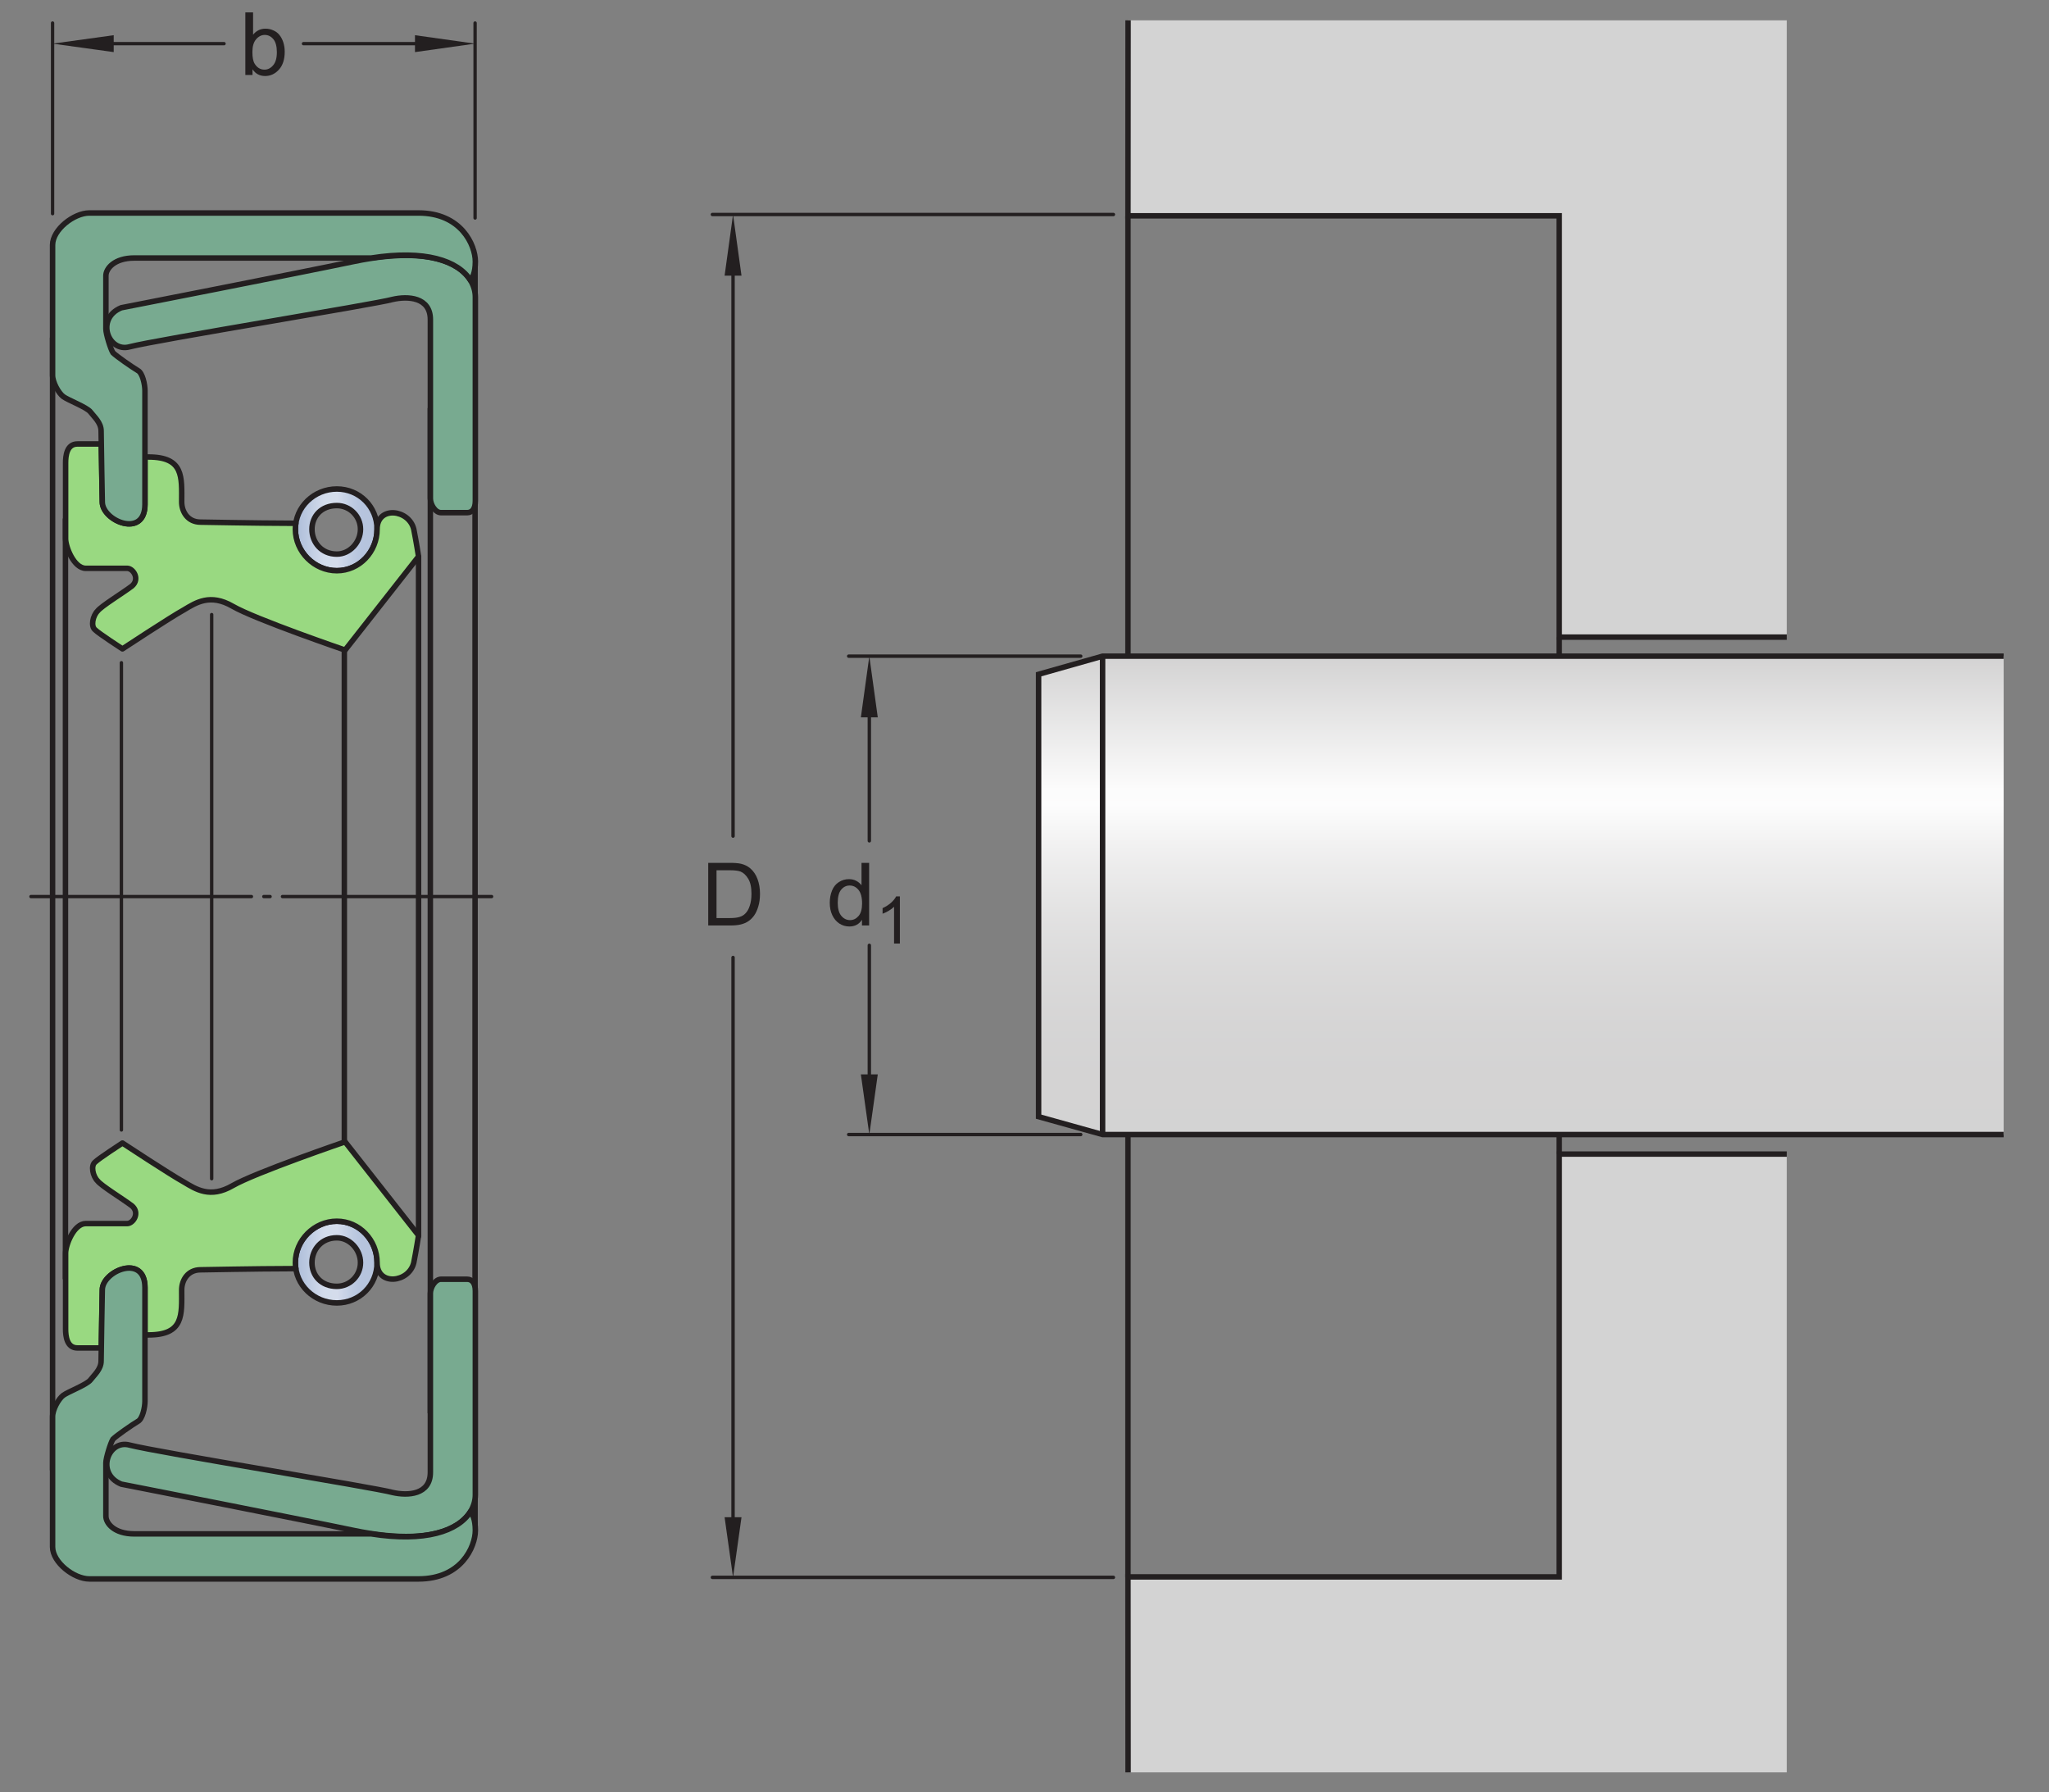 <?xml version="1.0" encoding="UTF-8"?>
<svg xmlns="http://www.w3.org/2000/svg" xmlns:xlink="http://www.w3.org/1999/xlink" width="281.33pt" height="246.01pt" viewBox="0 0 281.33 246.01" version="1.1">
  <rect x="0" y="0" width="281.33" height="246.01" fill="#808080" stroke="none"/>
  <defs>
    <g>
      <symbol overflow="visible" id="glyph0-0">
        <path style="stroke:none;" d="M 1.5 0 L 1.5 -7.5 L 7.5 -7.5 L 7.5 0 Z M 1.688 -0.188 L 7.312 -0.188 L 7.312 -7.312 L 1.688 -7.312 Z M 1.688 -0.188 "></path>
      </symbol>
      <symbol overflow="visible" id="glyph0-1">
        <path style="stroke:none;" d="M 1.766 0 L 0.781 0 L 0.781 -8.594 L 1.844 -8.594 L 1.844 -5.531 C 2.289 -6.082 2.859 -6.359 3.547 -6.359 C 3.93 -6.359 4.289 -6.281 4.625 -6.125 C 4.969 -5.977 5.25 -5.766 5.469 -5.484 C 5.695 -5.203 5.875 -4.863 6 -4.469 C 6.125 -4.07 6.188 -3.648 6.188 -3.203 C 6.188 -2.141 5.922 -1.316 5.391 -0.734 C 4.859 -0.148 4.227 0.141 3.5 0.141 C 2.758 0.141 2.18 -0.164 1.766 -0.781 Z M 1.75 -3.156 C 1.75 -2.414 1.852 -1.879 2.062 -1.547 C 2.395 -1.004 2.844 -0.734 3.406 -0.734 C 3.863 -0.734 4.258 -0.93 4.594 -1.328 C 4.938 -1.723 5.109 -2.32 5.109 -3.125 C 5.109 -3.938 4.945 -4.535 4.625 -4.922 C 4.301 -5.305 3.91 -5.5 3.453 -5.5 C 2.992 -5.5 2.594 -5.297 2.25 -4.891 C 1.914 -4.492 1.75 -3.914 1.75 -3.156 Z M 1.75 -3.156 "></path>
      </symbol>
      <symbol overflow="visible" id="glyph0-2">
        <path style="stroke:none;" d="M 4.828 0 L 4.828 -0.781 C 4.43 -0.164 3.852 0.141 3.094 0.141 C 2.594 0.141 2.133 0.004 1.719 -0.266 C 1.301 -0.547 0.977 -0.93 0.75 -1.422 C 0.52 -1.91 0.406 -2.473 0.406 -3.109 C 0.406 -3.723 0.508 -4.285 0.719 -4.797 C 0.926 -5.305 1.238 -5.691 1.656 -5.953 C 2.07 -6.223 2.535 -6.359 3.047 -6.359 C 3.422 -6.359 3.754 -6.281 4.047 -6.125 C 4.336 -5.969 4.578 -5.766 4.766 -5.516 L 4.766 -8.594 L 5.812 -8.594 L 5.812 0 Z M 1.5 -3.109 C 1.5 -2.305 1.664 -1.707 2 -1.312 C 2.332 -0.926 2.727 -0.734 3.188 -0.734 C 3.645 -0.734 4.035 -0.922 4.359 -1.297 C 4.68 -1.672 4.844 -2.242 4.844 -3.016 C 4.844 -3.867 4.676 -4.492 4.344 -4.891 C 4.02 -5.285 3.617 -5.484 3.141 -5.484 C 2.672 -5.484 2.281 -5.289 1.969 -4.906 C 1.656 -4.531 1.5 -3.93 1.5 -3.109 Z M 1.5 -3.109 "></path>
      </symbol>
      <symbol overflow="visible" id="glyph0-3">
        <path style="stroke:none;" d="M 0.922 0 L 0.922 -8.594 L 3.891 -8.594 C 4.555 -8.594 5.066 -8.551 5.422 -8.469 C 5.91 -8.352 6.328 -8.148 6.672 -7.859 C 7.129 -7.473 7.469 -6.977 7.688 -6.375 C 7.914 -5.781 8.031 -5.102 8.031 -4.344 C 8.031 -3.688 7.953 -3.109 7.797 -2.609 C 7.648 -2.109 7.457 -1.691 7.219 -1.359 C 6.977 -1.023 6.711 -0.766 6.422 -0.578 C 6.141 -0.391 5.801 -0.242 5.406 -0.141 C 5.008 -0.047 4.551 0 4.031 0 Z M 2.062 -1.016 L 3.891 -1.016 C 4.461 -1.016 4.91 -1.066 5.234 -1.172 C 5.555 -1.273 5.812 -1.426 6 -1.625 C 6.27 -1.883 6.477 -2.242 6.625 -2.703 C 6.781 -3.16 6.859 -3.711 6.859 -4.359 C 6.859 -5.254 6.707 -5.941 6.406 -6.422 C 6.113 -6.91 5.758 -7.238 5.344 -7.406 C 5.031 -7.52 4.539 -7.578 3.875 -7.578 L 2.062 -7.578 Z M 2.062 -1.016 "></path>
      </symbol>
      <symbol overflow="visible" id="glyph1-0">
        <path style="stroke:none;" d="M 1.125 0 L 1.125 -5.625 L 5.625 -5.625 L 5.625 0 Z M 1.266 -0.141 L 5.484 -0.141 L 5.484 -5.484 L 1.266 -5.484 Z M 1.266 -0.141 "></path>
      </symbol>
      <symbol overflow="visible" id="glyph1-1">
        <path style="stroke:none;" d="M 3.359 0 L 2.562 0 L 2.562 -5.047 C 2.375 -4.859 2.125 -4.672 1.812 -4.484 C 1.5 -4.305 1.223 -4.176 0.984 -4.094 L 0.984 -4.859 C 1.422 -5.055 1.805 -5.301 2.141 -5.594 C 2.473 -5.895 2.707 -6.188 2.844 -6.469 L 3.359 -6.469 Z M 3.359 0 "></path>
      </symbol>
    </g>
    <clipPath id="clip1">
      <path d="M 40 67 L 52 67 L 52 79 L 40 79 Z M 40 67 "></path>
    </clipPath>
    <clipPath id="clip2">
      <path d="M 40.555 72.652 C 40.555 75.742 43.152 78.344 46.246 78.344 C 49.336 78.344 51.773 75.742 51.773 72.652 C 51.773 69.562 49.336 67.125 46.246 67.125 C 43.152 67.125 40.555 69.562 40.555 72.652 M 42.832 72.652 C 42.832 70.863 44.129 69.402 46.246 69.402 C 48.035 69.402 49.496 70.863 49.496 72.652 C 49.496 74.441 48.035 76.066 46.246 76.066 C 44.129 76.066 42.832 74.441 42.832 72.652 "></path>
    </clipPath>
    <clipPath id="clip3">
      <path d="M 40.555 72.652 C 40.555 75.742 43.152 78.344 46.246 78.344 C 49.336 78.344 51.773 75.742 51.773 72.652 C 51.773 69.562 49.336 67.125 46.246 67.125 C 43.152 67.125 40.555 69.562 40.555 72.652 M 42.832 72.652 C 42.832 70.863 44.129 69.402 46.246 69.402 C 48.035 69.402 49.496 70.863 49.496 72.652 C 49.496 74.441 48.035 76.066 46.246 76.066 C 44.129 76.066 42.832 74.441 42.832 72.652 "></path>
    </clipPath>
    <linearGradient id="linear0" gradientUnits="userSpaceOnUse" x1="0" y1="0" x2="1" y2="0" gradientTransform="matrix(11.219,0,0,11.219,40.554,72.734)">
      <stop offset="0" style="stop-color:rgb(67.532%,74.045%,85.046%);stop-opacity:1;"></stop>
      <stop offset="0.008" style="stop-color:rgb(67.7%,74.174%,85.127%);stop-opacity:1;"></stop>
      <stop offset="0.016" style="stop-color:rgb(68.036%,74.437%,85.289%);stop-opacity:1;"></stop>
      <stop offset="0.023" style="stop-color:rgb(68.372%,74.698%,85.449%);stop-opacity:1;"></stop>
      <stop offset="0.031" style="stop-color:rgb(68.707%,74.959%,85.611%);stop-opacity:1;"></stop>
      <stop offset="0.039" style="stop-color:rgb(69.043%,75.221%,85.771%);stop-opacity:1;"></stop>
      <stop offset="0.047" style="stop-color:rgb(69.38%,75.484%,85.931%);stop-opacity:1;"></stop>
      <stop offset="0.055" style="stop-color:rgb(69.719%,75.746%,86.092%);stop-opacity:1;"></stop>
      <stop offset="0.062" style="stop-color:rgb(70.056%,76.01%,86.253%);stop-opacity:1;"></stop>
      <stop offset="0.07" style="stop-color:rgb(70.395%,76.276%,86.415%);stop-opacity:1;"></stop>
      <stop offset="0.078" style="stop-color:rgb(70.735%,76.541%,86.577%);stop-opacity:1;"></stop>
      <stop offset="0.086" style="stop-color:rgb(71.075%,76.805%,86.739%);stop-opacity:1;"></stop>
      <stop offset="0.094" style="stop-color:rgb(71.416%,77.072%,86.9%);stop-opacity:1;"></stop>
      <stop offset="0.102" style="stop-color:rgb(71.758%,77.341%,87.062%);stop-opacity:1;"></stop>
      <stop offset="0.109" style="stop-color:rgb(72.099%,77.608%,87.224%);stop-opacity:1;"></stop>
      <stop offset="0.117" style="stop-color:rgb(72.441%,77.876%,87.387%);stop-opacity:1;"></stop>
      <stop offset="0.125" style="stop-color:rgb(72.784%,78.145%,87.547%);stop-opacity:1;"></stop>
      <stop offset="0.133" style="stop-color:rgb(73.128%,78.413%,87.711%);stop-opacity:1;"></stop>
      <stop offset="0.141" style="stop-color:rgb(73.473%,78.685%,87.874%);stop-opacity:1;"></stop>
      <stop offset="0.148" style="stop-color:rgb(73.816%,78.955%,88.034%);stop-opacity:1;"></stop>
      <stop offset="0.156" style="stop-color:rgb(74.161%,79.225%,88.197%);stop-opacity:1;"></stop>
      <stop offset="0.164" style="stop-color:rgb(74.506%,79.497%,88.359%);stop-opacity:1;"></stop>
      <stop offset="0.172" style="stop-color:rgb(74.852%,79.768%,88.522%);stop-opacity:1;"></stop>
      <stop offset="0.18" style="stop-color:rgb(75.197%,80.042%,88.686%);stop-opacity:1;"></stop>
      <stop offset="0.188" style="stop-color:rgb(75.543%,80.315%,88.847%);stop-opacity:1;"></stop>
      <stop offset="0.195" style="stop-color:rgb(75.89%,80.588%,89.011%);stop-opacity:1;"></stop>
      <stop offset="0.203" style="stop-color:rgb(76.237%,80.861%,89.172%);stop-opacity:1;"></stop>
      <stop offset="0.211" style="stop-color:rgb(76.585%,81.137%,89.336%);stop-opacity:1;"></stop>
      <stop offset="0.219" style="stop-color:rgb(76.933%,81.412%,89.499%);stop-opacity:1;"></stop>
      <stop offset="0.227" style="stop-color:rgb(77.281%,81.688%,89.661%);stop-opacity:1;"></stop>
      <stop offset="0.234" style="stop-color:rgb(77.632%,81.964%,89.824%);stop-opacity:1;"></stop>
      <stop offset="0.242" style="stop-color:rgb(77.979%,82.24%,89.987%);stop-opacity:1;"></stop>
      <stop offset="0.25" style="stop-color:rgb(78.328%,82.516%,90.15%);stop-opacity:1;"></stop>
      <stop offset="0.258" style="stop-color:rgb(78.677%,82.791%,90.311%);stop-opacity:1;"></stop>
      <stop offset="0.266" style="stop-color:rgb(79.027%,83.069%,90.474%);stop-opacity:1;"></stop>
      <stop offset="0.273" style="stop-color:rgb(79.376%,83.347%,90.636%);stop-opacity:1;"></stop>
      <stop offset="0.281" style="stop-color:rgb(79.726%,83.624%,90.799%);stop-opacity:1;"></stop>
      <stop offset="0.289" style="stop-color:rgb(80.075%,83.9%,90.961%);stop-opacity:1;"></stop>
      <stop offset="0.297" style="stop-color:rgb(80.424%,84.18%,91.122%);stop-opacity:1;"></stop>
      <stop offset="0.305" style="stop-color:rgb(80.774%,84.457%,91.286%);stop-opacity:1;"></stop>
      <stop offset="0.312" style="stop-color:rgb(81.123%,84.737%,91.446%);stop-opacity:1;"></stop>
      <stop offset="0.32" style="stop-color:rgb(81.47%,85.013%,91.608%);stop-opacity:1;"></stop>
      <stop offset="0.328" style="stop-color:rgb(81.818%,85.291%,91.768%);stop-opacity:1;"></stop>
      <stop offset="0.336" style="stop-color:rgb(82.162%,85.565%,91.928%);stop-opacity:1;"></stop>
      <stop offset="0.344" style="stop-color:rgb(82.507%,85.84%,92.087%);stop-opacity:1;"></stop>
      <stop offset="0.375" style="stop-color:rgb(82.846%,86.11%,92.242%);stop-opacity:1;"></stop>
      <stop offset="0.5" style="stop-color:rgb(83.014%,86.243%,92.319%);stop-opacity:1;"></stop>
      <stop offset="0.516" style="stop-color:rgb(82.944%,86.186%,92.287%);stop-opacity:1;"></stop>
      <stop offset="0.523" style="stop-color:rgb(82.672%,85.971%,92.162%);stop-opacity:1;"></stop>
      <stop offset="0.531" style="stop-color:rgb(82.272%,85.652%,91.978%);stop-opacity:1;"></stop>
      <stop offset="0.539" style="stop-color:rgb(81.879%,85.336%,91.795%);stop-opacity:1;"></stop>
      <stop offset="0.547" style="stop-color:rgb(81.487%,85.025%,91.615%);stop-opacity:1;"></stop>
      <stop offset="0.555" style="stop-color:rgb(81.099%,84.717%,91.435%);stop-opacity:1;"></stop>
      <stop offset="0.562" style="stop-color:rgb(80.717%,84.412%,91.258%);stop-opacity:1;"></stop>
      <stop offset="0.57" style="stop-color:rgb(80.338%,84.111%,91.083%);stop-opacity:1;"></stop>
      <stop offset="0.578" style="stop-color:rgb(79.962%,83.812%,90.909%);stop-opacity:1;"></stop>
      <stop offset="0.586" style="stop-color:rgb(79.591%,83.517%,90.736%);stop-opacity:1;"></stop>
      <stop offset="0.594" style="stop-color:rgb(79.224%,83.226%,90.565%);stop-opacity:1;"></stop>
      <stop offset="0.602" style="stop-color:rgb(78.86%,82.938%,90.398%);stop-opacity:1;"></stop>
      <stop offset="0.609" style="stop-color:rgb(78.503%,82.654%,90.231%);stop-opacity:1;"></stop>
      <stop offset="0.617" style="stop-color:rgb(78.149%,82.375%,90.067%);stop-opacity:1;"></stop>
      <stop offset="0.625" style="stop-color:rgb(77.8%,82.098%,89.903%);stop-opacity:1;"></stop>
      <stop offset="0.633" style="stop-color:rgb(77.454%,81.824%,89.742%);stop-opacity:1;"></stop>
      <stop offset="0.641" style="stop-color:rgb(77.115%,81.555%,89.583%);stop-opacity:1;"></stop>
      <stop offset="0.648" style="stop-color:rgb(76.779%,81.291%,89.427%);stop-opacity:1;"></stop>
      <stop offset="0.656" style="stop-color:rgb(76.45%,81.03%,89.273%);stop-opacity:1;"></stop>
      <stop offset="0.664" style="stop-color:rgb(76.123%,80.771%,89.119%);stop-opacity:1;"></stop>
      <stop offset="0.672" style="stop-color:rgb(75.803%,80.519%,88.969%);stop-opacity:1;"></stop>
      <stop offset="0.68" style="stop-color:rgb(75.487%,80.27%,88.821%);stop-opacity:1;"></stop>
      <stop offset="0.688" style="stop-color:rgb(75.177%,80.026%,88.676%);stop-opacity:1;"></stop>
      <stop offset="0.695" style="stop-color:rgb(74.872%,79.787%,88.533%);stop-opacity:1;"></stop>
      <stop offset="0.703" style="stop-color:rgb(74.574%,79.552%,88.393%);stop-opacity:1;"></stop>
      <stop offset="0.711" style="stop-color:rgb(74.281%,79.32%,88.254%);stop-opacity:1;"></stop>
      <stop offset="0.719" style="stop-color:rgb(73.996%,79.095%,88.12%);stop-opacity:1;"></stop>
      <stop offset="0.727" style="stop-color:rgb(73.717%,78.877%,87.988%);stop-opacity:1;"></stop>
      <stop offset="0.734" style="stop-color:rgb(73.445%,78.664%,87.86%);stop-opacity:1;"></stop>
      <stop offset="0.742" style="stop-color:rgb(73.18%,78.455%,87.735%);stop-opacity:1;"></stop>
      <stop offset="0.75" style="stop-color:rgb(72.922%,78.253%,87.613%);stop-opacity:1;"></stop>
      <stop offset="0.758" style="stop-color:rgb(72.673%,78.059%,87.497%);stop-opacity:1;"></stop>
      <stop offset="0.766" style="stop-color:rgb(72.435%,77.87%,87.383%);stop-opacity:1;"></stop>
      <stop offset="0.781" style="stop-color:rgb(72.101%,77.608%,87.224%);stop-opacity:1;"></stop>
      <stop offset="0.797" style="stop-color:rgb(71.696%,77.293%,87.033%);stop-opacity:1;"></stop>
      <stop offset="0.812" style="stop-color:rgb(71.387%,77.049%,86.887%);stop-opacity:1;"></stop>
      <stop offset="0.875" style="stop-color:rgb(71.263%,76.953%,86.827%);stop-opacity:1;"></stop>
      <stop offset="1" style="stop-color:rgb(71.263%,76.953%,86.827%);stop-opacity:1;"></stop>
    </linearGradient>
    <clipPath id="clip4">
      <path d="M 40 167 L 52 167 L 52 179 L 40 179 Z M 40 167 "></path>
    </clipPath>
    <clipPath id="clip5">
      <path d="M 40.555 173.332 C 40.555 176.422 43.152 178.859 46.246 178.859 C 49.336 178.859 51.773 176.422 51.773 173.332 C 51.773 170.242 49.336 167.641 46.246 167.641 C 43.152 167.641 40.555 170.242 40.555 173.332 M 42.832 173.332 C 42.832 171.543 44.129 169.918 46.246 169.918 C 48.035 169.918 49.496 171.543 49.496 173.332 C 49.496 175.121 48.035 176.582 46.246 176.582 C 44.129 176.582 42.832 175.121 42.832 173.332 "></path>
    </clipPath>
    <clipPath id="clip6">
      <path d="M 40.555 173.332 C 40.555 176.422 43.152 178.859 46.246 178.859 C 49.336 178.859 51.773 176.422 51.773 173.332 C 51.773 170.242 49.336 167.641 46.246 167.641 C 43.152 167.641 40.555 170.242 40.555 173.332 M 42.832 173.332 C 42.832 171.543 44.129 169.918 46.246 169.918 C 48.035 169.918 49.496 171.543 49.496 173.332 C 49.496 175.121 48.035 176.582 46.246 176.582 C 44.129 176.582 42.832 175.121 42.832 173.332 "></path>
    </clipPath>
    <linearGradient id="linear1" gradientUnits="userSpaceOnUse" x1="0" y1="0" x2="1" y2="0" gradientTransform="matrix(11.219,0,0,-11.219,40.554,173.249)">
      <stop offset="0" style="stop-color:rgb(67.532%,74.045%,85.046%);stop-opacity:1;"></stop>
      <stop offset="0.008" style="stop-color:rgb(67.7%,74.174%,85.127%);stop-opacity:1;"></stop>
      <stop offset="0.016" style="stop-color:rgb(68.036%,74.437%,85.289%);stop-opacity:1;"></stop>
      <stop offset="0.023" style="stop-color:rgb(68.372%,74.698%,85.449%);stop-opacity:1;"></stop>
      <stop offset="0.031" style="stop-color:rgb(68.707%,74.959%,85.611%);stop-opacity:1;"></stop>
      <stop offset="0.039" style="stop-color:rgb(69.043%,75.221%,85.771%);stop-opacity:1;"></stop>
      <stop offset="0.047" style="stop-color:rgb(69.38%,75.484%,85.931%);stop-opacity:1;"></stop>
      <stop offset="0.055" style="stop-color:rgb(69.719%,75.746%,86.092%);stop-opacity:1;"></stop>
      <stop offset="0.062" style="stop-color:rgb(70.056%,76.01%,86.253%);stop-opacity:1;"></stop>
      <stop offset="0.07" style="stop-color:rgb(70.395%,76.276%,86.415%);stop-opacity:1;"></stop>
      <stop offset="0.078" style="stop-color:rgb(70.735%,76.541%,86.577%);stop-opacity:1;"></stop>
      <stop offset="0.086" style="stop-color:rgb(71.075%,76.805%,86.739%);stop-opacity:1;"></stop>
      <stop offset="0.094" style="stop-color:rgb(71.416%,77.072%,86.9%);stop-opacity:1;"></stop>
      <stop offset="0.102" style="stop-color:rgb(71.758%,77.341%,87.062%);stop-opacity:1;"></stop>
      <stop offset="0.109" style="stop-color:rgb(72.099%,77.608%,87.224%);stop-opacity:1;"></stop>
      <stop offset="0.117" style="stop-color:rgb(72.441%,77.876%,87.387%);stop-opacity:1;"></stop>
      <stop offset="0.125" style="stop-color:rgb(72.784%,78.145%,87.547%);stop-opacity:1;"></stop>
      <stop offset="0.133" style="stop-color:rgb(73.128%,78.413%,87.711%);stop-opacity:1;"></stop>
      <stop offset="0.141" style="stop-color:rgb(73.473%,78.685%,87.874%);stop-opacity:1;"></stop>
      <stop offset="0.148" style="stop-color:rgb(73.816%,78.955%,88.034%);stop-opacity:1;"></stop>
      <stop offset="0.156" style="stop-color:rgb(74.161%,79.225%,88.197%);stop-opacity:1;"></stop>
      <stop offset="0.164" style="stop-color:rgb(74.506%,79.497%,88.359%);stop-opacity:1;"></stop>
      <stop offset="0.172" style="stop-color:rgb(74.852%,79.768%,88.522%);stop-opacity:1;"></stop>
      <stop offset="0.18" style="stop-color:rgb(75.197%,80.042%,88.686%);stop-opacity:1;"></stop>
      <stop offset="0.188" style="stop-color:rgb(75.543%,80.315%,88.847%);stop-opacity:1;"></stop>
      <stop offset="0.195" style="stop-color:rgb(75.89%,80.588%,89.011%);stop-opacity:1;"></stop>
      <stop offset="0.203" style="stop-color:rgb(76.237%,80.861%,89.172%);stop-opacity:1;"></stop>
      <stop offset="0.211" style="stop-color:rgb(76.585%,81.137%,89.336%);stop-opacity:1;"></stop>
      <stop offset="0.219" style="stop-color:rgb(76.933%,81.412%,89.499%);stop-opacity:1;"></stop>
      <stop offset="0.227" style="stop-color:rgb(77.281%,81.688%,89.661%);stop-opacity:1;"></stop>
      <stop offset="0.234" style="stop-color:rgb(77.632%,81.964%,89.824%);stop-opacity:1;"></stop>
      <stop offset="0.242" style="stop-color:rgb(77.979%,82.24%,89.987%);stop-opacity:1;"></stop>
      <stop offset="0.25" style="stop-color:rgb(78.328%,82.516%,90.15%);stop-opacity:1;"></stop>
      <stop offset="0.258" style="stop-color:rgb(78.677%,82.791%,90.311%);stop-opacity:1;"></stop>
      <stop offset="0.266" style="stop-color:rgb(79.027%,83.069%,90.474%);stop-opacity:1;"></stop>
      <stop offset="0.273" style="stop-color:rgb(79.376%,83.347%,90.636%);stop-opacity:1;"></stop>
      <stop offset="0.281" style="stop-color:rgb(79.726%,83.624%,90.799%);stop-opacity:1;"></stop>
      <stop offset="0.289" style="stop-color:rgb(80.075%,83.9%,90.961%);stop-opacity:1;"></stop>
      <stop offset="0.297" style="stop-color:rgb(80.424%,84.18%,91.122%);stop-opacity:1;"></stop>
      <stop offset="0.305" style="stop-color:rgb(80.774%,84.457%,91.286%);stop-opacity:1;"></stop>
      <stop offset="0.312" style="stop-color:rgb(81.123%,84.737%,91.446%);stop-opacity:1;"></stop>
      <stop offset="0.32" style="stop-color:rgb(81.47%,85.013%,91.608%);stop-opacity:1;"></stop>
      <stop offset="0.328" style="stop-color:rgb(81.818%,85.291%,91.768%);stop-opacity:1;"></stop>
      <stop offset="0.336" style="stop-color:rgb(82.162%,85.565%,91.928%);stop-opacity:1;"></stop>
      <stop offset="0.344" style="stop-color:rgb(82.507%,85.84%,92.087%);stop-opacity:1;"></stop>
      <stop offset="0.375" style="stop-color:rgb(82.846%,86.11%,92.242%);stop-opacity:1;"></stop>
      <stop offset="0.5" style="stop-color:rgb(83.014%,86.243%,92.319%);stop-opacity:1;"></stop>
      <stop offset="0.516" style="stop-color:rgb(82.944%,86.186%,92.287%);stop-opacity:1;"></stop>
      <stop offset="0.523" style="stop-color:rgb(82.672%,85.971%,92.162%);stop-opacity:1;"></stop>
      <stop offset="0.531" style="stop-color:rgb(82.272%,85.652%,91.978%);stop-opacity:1;"></stop>
      <stop offset="0.539" style="stop-color:rgb(81.879%,85.336%,91.795%);stop-opacity:1;"></stop>
      <stop offset="0.547" style="stop-color:rgb(81.487%,85.025%,91.615%);stop-opacity:1;"></stop>
      <stop offset="0.555" style="stop-color:rgb(81.099%,84.717%,91.435%);stop-opacity:1;"></stop>
      <stop offset="0.562" style="stop-color:rgb(80.717%,84.412%,91.258%);stop-opacity:1;"></stop>
      <stop offset="0.57" style="stop-color:rgb(80.338%,84.111%,91.083%);stop-opacity:1;"></stop>
      <stop offset="0.578" style="stop-color:rgb(79.962%,83.812%,90.909%);stop-opacity:1;"></stop>
      <stop offset="0.586" style="stop-color:rgb(79.591%,83.517%,90.736%);stop-opacity:1;"></stop>
      <stop offset="0.594" style="stop-color:rgb(79.224%,83.226%,90.565%);stop-opacity:1;"></stop>
      <stop offset="0.602" style="stop-color:rgb(78.86%,82.938%,90.398%);stop-opacity:1;"></stop>
      <stop offset="0.609" style="stop-color:rgb(78.503%,82.654%,90.231%);stop-opacity:1;"></stop>
      <stop offset="0.617" style="stop-color:rgb(78.149%,82.375%,90.067%);stop-opacity:1;"></stop>
      <stop offset="0.625" style="stop-color:rgb(77.8%,82.098%,89.903%);stop-opacity:1;"></stop>
      <stop offset="0.633" style="stop-color:rgb(77.454%,81.824%,89.742%);stop-opacity:1;"></stop>
      <stop offset="0.641" style="stop-color:rgb(77.115%,81.555%,89.583%);stop-opacity:1;"></stop>
      <stop offset="0.648" style="stop-color:rgb(76.779%,81.291%,89.427%);stop-opacity:1;"></stop>
      <stop offset="0.656" style="stop-color:rgb(76.45%,81.03%,89.273%);stop-opacity:1;"></stop>
      <stop offset="0.664" style="stop-color:rgb(76.123%,80.771%,89.119%);stop-opacity:1;"></stop>
      <stop offset="0.672" style="stop-color:rgb(75.803%,80.519%,88.969%);stop-opacity:1;"></stop>
      <stop offset="0.68" style="stop-color:rgb(75.487%,80.27%,88.821%);stop-opacity:1;"></stop>
      <stop offset="0.688" style="stop-color:rgb(75.177%,80.026%,88.676%);stop-opacity:1;"></stop>
      <stop offset="0.695" style="stop-color:rgb(74.872%,79.787%,88.533%);stop-opacity:1;"></stop>
      <stop offset="0.703" style="stop-color:rgb(74.574%,79.552%,88.393%);stop-opacity:1;"></stop>
      <stop offset="0.711" style="stop-color:rgb(74.281%,79.32%,88.254%);stop-opacity:1;"></stop>
      <stop offset="0.719" style="stop-color:rgb(73.996%,79.095%,88.12%);stop-opacity:1;"></stop>
      <stop offset="0.727" style="stop-color:rgb(73.717%,78.877%,87.988%);stop-opacity:1;"></stop>
      <stop offset="0.734" style="stop-color:rgb(73.445%,78.664%,87.86%);stop-opacity:1;"></stop>
      <stop offset="0.742" style="stop-color:rgb(73.18%,78.455%,87.735%);stop-opacity:1;"></stop>
      <stop offset="0.75" style="stop-color:rgb(72.922%,78.253%,87.613%);stop-opacity:1;"></stop>
      <stop offset="0.758" style="stop-color:rgb(72.673%,78.059%,87.497%);stop-opacity:1;"></stop>
      <stop offset="0.766" style="stop-color:rgb(72.435%,77.87%,87.383%);stop-opacity:1;"></stop>
      <stop offset="0.781" style="stop-color:rgb(72.101%,77.608%,87.224%);stop-opacity:1;"></stop>
      <stop offset="0.797" style="stop-color:rgb(71.696%,77.293%,87.033%);stop-opacity:1;"></stop>
      <stop offset="0.812" style="stop-color:rgb(71.387%,77.049%,86.887%);stop-opacity:1;"></stop>
      <stop offset="0.875" style="stop-color:rgb(71.263%,76.953%,86.827%);stop-opacity:1;"></stop>
      <stop offset="1" style="stop-color:rgb(71.263%,76.953%,86.827%);stop-opacity:1;"></stop>
    </linearGradient>
    <clipPath id="clip7">
      <path d="M 150 154 L 250 154 L 250 246.012 L 150 246.012 Z M 150 154 "></path>
    </clipPath>
    <clipPath id="clip8">
      <path d="M 142 90 L 276 90 L 276 156 L 142 156 Z M 142 90 "></path>
    </clipPath>
    <clipPath id="clip9">
      <path d="M 151.387 90.074 L 142.602 92.562 L 142.602 153.289 L 151.387 155.742 L 275.109 155.742 L 275.109 90.074 Z M 151.387 90.074 "></path>
    </clipPath>
    <clipPath id="clip10">
      <path d="M 151.387 90.074 L 142.602 92.562 L 142.602 153.289 L 151.387 155.742 L 275.109 155.742 L 275.109 90.074 "></path>
    </clipPath>
    <linearGradient id="linear2" gradientUnits="userSpaceOnUse" x1="-0" y1="0" x2="1" y2="0" gradientTransform="matrix(0,65.669,65.669,0,208.856,90.075)">
      <stop offset="0" style="stop-color:rgb(82.745%,82.431%,82.509%);stop-opacity:1;"></stop>
      <stop offset="0.004" style="stop-color:rgb(82.971%,82.661%,82.738%);stop-opacity:1;"></stop>
      <stop offset="0.008" style="stop-color:rgb(83.194%,82.889%,82.965%);stop-opacity:1;"></stop>
      <stop offset="0.012" style="stop-color:rgb(83.42%,83.118%,83.192%);stop-opacity:1;"></stop>
      <stop offset="0.016" style="stop-color:rgb(83.643%,83.345%,83.42%);stop-opacity:1;"></stop>
      <stop offset="0.02" style="stop-color:rgb(83.868%,83.575%,83.647%);stop-opacity:1;"></stop>
      <stop offset="0.023" style="stop-color:rgb(84.093%,83.804%,83.876%);stop-opacity:1;"></stop>
      <stop offset="0.027" style="stop-color:rgb(84.319%,84.033%,84.103%);stop-opacity:1;"></stop>
      <stop offset="0.031" style="stop-color:rgb(84.543%,84.261%,84.331%);stop-opacity:1;"></stop>
      <stop offset="0.035" style="stop-color:rgb(84.767%,84.491%,84.56%);stop-opacity:1;"></stop>
      <stop offset="0.039" style="stop-color:rgb(84.991%,84.718%,84.785%);stop-opacity:1;"></stop>
      <stop offset="0.043" style="stop-color:rgb(85.216%,84.947%,85.014%);stop-opacity:1;"></stop>
      <stop offset="0.047" style="stop-color:rgb(85.442%,85.176%,85.242%);stop-opacity:1;"></stop>
      <stop offset="0.051" style="stop-color:rgb(85.666%,85.405%,85.471%);stop-opacity:1;"></stop>
      <stop offset="0.055" style="stop-color:rgb(85.89%,85.634%,85.698%);stop-opacity:1;"></stop>
      <stop offset="0.059" style="stop-color:rgb(86.116%,85.863%,85.925%);stop-opacity:1;"></stop>
      <stop offset="0.062" style="stop-color:rgb(86.339%,86.09%,86.153%);stop-opacity:1;"></stop>
      <stop offset="0.066" style="stop-color:rgb(86.565%,86.32%,86.38%);stop-opacity:1;"></stop>
      <stop offset="0.07" style="stop-color:rgb(86.789%,86.549%,86.609%);stop-opacity:1;"></stop>
      <stop offset="0.074" style="stop-color:rgb(87.015%,86.778%,86.836%);stop-opacity:1;"></stop>
      <stop offset="0.078" style="stop-color:rgb(87.238%,87.006%,87.064%);stop-opacity:1;"></stop>
      <stop offset="0.082" style="stop-color:rgb(87.463%,87.234%,87.292%);stop-opacity:1;"></stop>
      <stop offset="0.086" style="stop-color:rgb(87.688%,87.463%,87.518%);stop-opacity:1;"></stop>
      <stop offset="0.09" style="stop-color:rgb(87.912%,87.692%,87.747%);stop-opacity:1;"></stop>
      <stop offset="0.094" style="stop-color:rgb(88.138%,87.921%,87.975%);stop-opacity:1;"></stop>
      <stop offset="0.098" style="stop-color:rgb(88.362%,88.15%,88.203%);stop-opacity:1;"></stop>
      <stop offset="0.102" style="stop-color:rgb(88.586%,88.379%,88.431%);stop-opacity:1;"></stop>
      <stop offset="0.105" style="stop-color:rgb(88.811%,88.608%,88.658%);stop-opacity:1;"></stop>
      <stop offset="0.109" style="stop-color:rgb(89.035%,88.835%,88.885%);stop-opacity:1;"></stop>
      <stop offset="0.113" style="stop-color:rgb(89.261%,89.066%,89.113%);stop-opacity:1;"></stop>
      <stop offset="0.117" style="stop-color:rgb(89.485%,89.294%,89.342%);stop-opacity:1;"></stop>
      <stop offset="0.121" style="stop-color:rgb(89.711%,89.523%,89.569%);stop-opacity:1;"></stop>
      <stop offset="0.125" style="stop-color:rgb(89.934%,89.751%,89.796%);stop-opacity:1;"></stop>
      <stop offset="0.129" style="stop-color:rgb(90.16%,89.98%,90.025%);stop-opacity:1;"></stop>
      <stop offset="0.133" style="stop-color:rgb(90.382%,90.208%,90.251%);stop-opacity:1;"></stop>
      <stop offset="0.137" style="stop-color:rgb(90.608%,90.437%,90.48%);stop-opacity:1;"></stop>
      <stop offset="0.141" style="stop-color:rgb(90.834%,90.666%,90.707%);stop-opacity:1;"></stop>
      <stop offset="0.145" style="stop-color:rgb(91.058%,90.895%,90.936%);stop-opacity:1;"></stop>
      <stop offset="0.148" style="stop-color:rgb(91.283%,91.124%,91.164%);stop-opacity:1;"></stop>
      <stop offset="0.152" style="stop-color:rgb(91.507%,91.353%,91.391%);stop-opacity:1;"></stop>
      <stop offset="0.156" style="stop-color:rgb(91.731%,91.58%,91.618%);stop-opacity:1;"></stop>
      <stop offset="0.16" style="stop-color:rgb(91.956%,91.809%,91.846%);stop-opacity:1;"></stop>
      <stop offset="0.164" style="stop-color:rgb(92.181%,92.039%,92.075%);stop-opacity:1;"></stop>
      <stop offset="0.168" style="stop-color:rgb(92.406%,92.268%,92.302%);stop-opacity:1;"></stop>
      <stop offset="0.172" style="stop-color:rgb(92.63%,92.496%,92.529%);stop-opacity:1;"></stop>
      <stop offset="0.176" style="stop-color:rgb(92.856%,92.725%,92.758%);stop-opacity:1;"></stop>
      <stop offset="0.18" style="stop-color:rgb(93.079%,92.953%,92.984%);stop-opacity:1;"></stop>
      <stop offset="0.184" style="stop-color:rgb(93.304%,93.182%,93.213%);stop-opacity:1;"></stop>
      <stop offset="0.188" style="stop-color:rgb(93.529%,93.411%,93.44%);stop-opacity:1;"></stop>
      <stop offset="0.191" style="stop-color:rgb(93.755%,93.64%,93.669%);stop-opacity:1;"></stop>
      <stop offset="0.195" style="stop-color:rgb(93.979%,93.869%,93.896%);stop-opacity:1;"></stop>
      <stop offset="0.199" style="stop-color:rgb(94.203%,94.098%,94.124%);stop-opacity:1;"></stop>
      <stop offset="0.203" style="stop-color:rgb(94.427%,94.325%,94.351%);stop-opacity:1;"></stop>
      <stop offset="0.207" style="stop-color:rgb(94.652%,94.554%,94.579%);stop-opacity:1;"></stop>
      <stop offset="0.211" style="stop-color:rgb(94.878%,94.785%,94.807%);stop-opacity:1;"></stop>
      <stop offset="0.215" style="stop-color:rgb(95.102%,95.013%,95.035%);stop-opacity:1;"></stop>
      <stop offset="0.219" style="stop-color:rgb(95.326%,95.241%,95.262%);stop-opacity:1;"></stop>
      <stop offset="0.223" style="stop-color:rgb(95.551%,95.47%,95.491%);stop-opacity:1;"></stop>
      <stop offset="0.227" style="stop-color:rgb(95.775%,95.699%,95.717%);stop-opacity:1;"></stop>
      <stop offset="0.23" style="stop-color:rgb(96.001%,95.927%,95.946%);stop-opacity:1;"></stop>
      <stop offset="0.234" style="stop-color:rgb(96.225%,96.156%,96.173%);stop-opacity:1;"></stop>
      <stop offset="0.238" style="stop-color:rgb(96.451%,96.385%,96.402%);stop-opacity:1;"></stop>
      <stop offset="0.242" style="stop-color:rgb(96.674%,96.614%,96.629%);stop-opacity:1;"></stop>
      <stop offset="0.246" style="stop-color:rgb(96.899%,96.843%,96.857%);stop-opacity:1;"></stop>
      <stop offset="0.25" style="stop-color:rgb(97.124%,97.07%,97.084%);stop-opacity:1;"></stop>
      <stop offset="0.254" style="stop-color:rgb(97.348%,97.299%,97.311%);stop-opacity:1;"></stop>
      <stop offset="0.258" style="stop-color:rgb(97.574%,97.53%,97.54%);stop-opacity:1;"></stop>
      <stop offset="0.262" style="stop-color:rgb(97.798%,97.758%,97.768%);stop-opacity:1;"></stop>
      <stop offset="0.266" style="stop-color:rgb(98.022%,97.986%,97.995%);stop-opacity:1;"></stop>
      <stop offset="0.27" style="stop-color:rgb(98.247%,98.215%,98.224%);stop-opacity:1;"></stop>
      <stop offset="0.273" style="stop-color:rgb(98.473%,98.445%,98.451%);stop-opacity:1;"></stop>
      <stop offset="0.277" style="stop-color:rgb(98.697%,98.674%,98.68%);stop-opacity:1;"></stop>
      <stop offset="0.281" style="stop-color:rgb(98.921%,98.901%,98.906%);stop-opacity:1;"></stop>
      <stop offset="0.312" style="stop-color:rgb(99.078%,99.062%,99.065%);stop-opacity:1;"></stop>
      <stop offset="0.316" style="stop-color:rgb(98.999%,98.981%,98.985%);stop-opacity:1;"></stop>
      <stop offset="0.32" style="stop-color:rgb(98.763%,98.741%,98.746%);stop-opacity:1;"></stop>
      <stop offset="0.324" style="stop-color:rgb(98.532%,98.506%,98.512%);stop-opacity:1;"></stop>
      <stop offset="0.328" style="stop-color:rgb(98.302%,98.271%,98.279%);stop-opacity:1;"></stop>
      <stop offset="0.332" style="stop-color:rgb(98.076%,98.041%,98.05%);stop-opacity:1;"></stop>
      <stop offset="0.336" style="stop-color:rgb(97.85%,97.81%,97.82%);stop-opacity:1;"></stop>
      <stop offset="0.34" style="stop-color:rgb(97.627%,97.585%,97.595%);stop-opacity:1;"></stop>
      <stop offset="0.344" style="stop-color:rgb(97.404%,97.357%,97.369%);stop-opacity:1;"></stop>
      <stop offset="0.348" style="stop-color:rgb(97.188%,97.136%,97.15%);stop-opacity:1;"></stop>
      <stop offset="0.352" style="stop-color:rgb(96.97%,96.913%,96.927%);stop-opacity:1;"></stop>
      <stop offset="0.355" style="stop-color:rgb(96.754%,96.695%,96.71%);stop-opacity:1;"></stop>
      <stop offset="0.359" style="stop-color:rgb(96.539%,96.477%,96.492%);stop-opacity:1;"></stop>
      <stop offset="0.363" style="stop-color:rgb(96.329%,96.263%,96.278%);stop-opacity:1;"></stop>
      <stop offset="0.367" style="stop-color:rgb(96.118%,96.048%,96.065%);stop-opacity:1;"></stop>
      <stop offset="0.371" style="stop-color:rgb(95.912%,95.837%,95.856%);stop-opacity:1;"></stop>
      <stop offset="0.375" style="stop-color:rgb(95.705%,95.627%,95.647%);stop-opacity:1;"></stop>
      <stop offset="0.379" style="stop-color:rgb(95.503%,95.421%,95.441%);stop-opacity:1;"></stop>
      <stop offset="0.383" style="stop-color:rgb(95.3%,95.215%,95.236%);stop-opacity:1;"></stop>
      <stop offset="0.387" style="stop-color:rgb(95.1%,95.012%,95.033%);stop-opacity:1;"></stop>
      <stop offset="0.391" style="stop-color:rgb(94.902%,94.809%,94.832%);stop-opacity:1;"></stop>
      <stop offset="0.395" style="stop-color:rgb(94.707%,94.611%,94.635%);stop-opacity:1;"></stop>
      <stop offset="0.398" style="stop-color:rgb(94.513%,94.412%,94.438%);stop-opacity:1;"></stop>
      <stop offset="0.402" style="stop-color:rgb(94.322%,94.218%,94.244%);stop-opacity:1;"></stop>
      <stop offset="0.406" style="stop-color:rgb(94.131%,94.025%,94.051%);stop-opacity:1;"></stop>
      <stop offset="0.41" style="stop-color:rgb(93.944%,93.834%,93.861%);stop-opacity:1;"></stop>
      <stop offset="0.414" style="stop-color:rgb(93.756%,93.642%,93.671%);stop-opacity:1;"></stop>
      <stop offset="0.418" style="stop-color:rgb(93.573%,93.456%,93.484%);stop-opacity:1;"></stop>
      <stop offset="0.422" style="stop-color:rgb(93.39%,93.269%,93.3%);stop-opacity:1;"></stop>
      <stop offset="0.426" style="stop-color:rgb(93.211%,93.088%,93.118%);stop-opacity:1;"></stop>
      <stop offset="0.43" style="stop-color:rgb(93.03%,92.903%,92.935%);stop-opacity:1;"></stop>
      <stop offset="0.434" style="stop-color:rgb(92.854%,92.725%,92.757%);stop-opacity:1;"></stop>
      <stop offset="0.438" style="stop-color:rgb(92.677%,92.545%,92.578%);stop-opacity:1;"></stop>
      <stop offset="0.441" style="stop-color:rgb(92.505%,92.369%,92.403%);stop-opacity:1;"></stop>
      <stop offset="0.445" style="stop-color:rgb(92.332%,92.194%,92.227%);stop-opacity:1;"></stop>
      <stop offset="0.453" style="stop-color:rgb(92.165%,92.021%,92.056%);stop-opacity:1;"></stop>
      <stop offset="0.461" style="stop-color:rgb(91.83%,91.682%,91.719%);stop-opacity:1;"></stop>
      <stop offset="0.469" style="stop-color:rgb(91.504%,91.35%,91.388%);stop-opacity:1;"></stop>
      <stop offset="0.477" style="stop-color:rgb(91.185%,91.025%,91.064%);stop-opacity:1;"></stop>
      <stop offset="0.484" style="stop-color:rgb(90.872%,90.707%,90.749%);stop-opacity:1;"></stop>
      <stop offset="0.492" style="stop-color:rgb(90.567%,90.396%,90.439%);stop-opacity:1;"></stop>
      <stop offset="0.5" style="stop-color:rgb(90.269%,90.092%,90.137%);stop-opacity:1;"></stop>
      <stop offset="0.508" style="stop-color:rgb(89.98%,89.796%,89.842%);stop-opacity:1;"></stop>
      <stop offset="0.516" style="stop-color:rgb(89.694%,89.507%,89.554%);stop-opacity:1;"></stop>
      <stop offset="0.523" style="stop-color:rgb(89.417%,89.224%,89.272%);stop-opacity:1;"></stop>
      <stop offset="0.531" style="stop-color:rgb(89.146%,88.95%,88.998%);stop-opacity:1;"></stop>
      <stop offset="0.539" style="stop-color:rgb(88.882%,88.68%,88.73%);stop-opacity:1;"></stop>
      <stop offset="0.547" style="stop-color:rgb(88.626%,88.419%,88.47%);stop-opacity:1;"></stop>
      <stop offset="0.555" style="stop-color:rgb(88.374%,88.162%,88.216%);stop-opacity:1;"></stop>
      <stop offset="0.562" style="stop-color:rgb(88.13%,87.915%,87.968%);stop-opacity:1;"></stop>
      <stop offset="0.57" style="stop-color:rgb(87.894%,87.674%,87.729%);stop-opacity:1;"></stop>
      <stop offset="0.578" style="stop-color:rgb(87.663%,87.439%,87.495%);stop-opacity:1;"></stop>
      <stop offset="0.586" style="stop-color:rgb(87.439%,87.21%,87.267%);stop-opacity:1;"></stop>
      <stop offset="0.594" style="stop-color:rgb(87.219%,86.987%,87.045%);stop-opacity:1;"></stop>
      <stop offset="0.602" style="stop-color:rgb(87.009%,86.772%,86.83%);stop-opacity:1;"></stop>
      <stop offset="0.609" style="stop-color:rgb(86.801%,86.562%,86.621%);stop-opacity:1;"></stop>
      <stop offset="0.617" style="stop-color:rgb(86.603%,86.359%,86.42%);stop-opacity:1;"></stop>
      <stop offset="0.625" style="stop-color:rgb(86.409%,86.162%,86.223%);stop-opacity:1;"></stop>
      <stop offset="0.633" style="stop-color:rgb(86.221%,85.97%,86.032%);stop-opacity:1;"></stop>
      <stop offset="0.641" style="stop-color:rgb(86.04%,85.785%,85.847%);stop-opacity:1;"></stop>
      <stop offset="0.648" style="stop-color:rgb(85.863%,85.605%,85.669%);stop-opacity:1;"></stop>
      <stop offset="0.656" style="stop-color:rgb(85.693%,85.432%,85.497%);stop-opacity:1;"></stop>
      <stop offset="0.672" style="stop-color:rgb(85.451%,85.185%,85.252%);stop-opacity:1;"></stop>
      <stop offset="0.688" style="stop-color:rgb(85.144%,84.874%,84.941%);stop-opacity:1;"></stop>
      <stop offset="0.703" style="stop-color:rgb(84.86%,84.584%,84.653%);stop-opacity:1;"></stop>
      <stop offset="0.719" style="stop-color:rgb(84.596%,84.315%,84.386%);stop-opacity:1;"></stop>
      <stop offset="0.734" style="stop-color:rgb(84.354%,84.07%,84.14%);stop-opacity:1;"></stop>
      <stop offset="0.75" style="stop-color:rgb(84.132%,83.844%,83.916%);stop-opacity:1;"></stop>
      <stop offset="0.766" style="stop-color:rgb(83.931%,83.638%,83.71%);stop-opacity:1;"></stop>
      <stop offset="0.781" style="stop-color:rgb(83.748%,83.452%,83.525%);stop-opacity:1;"></stop>
      <stop offset="0.812" style="stop-color:rgb(83.513%,83.212%,83.287%);stop-opacity:1;"></stop>
      <stop offset="0.844" style="stop-color:rgb(83.25%,82.947%,83.022%);stop-opacity:1;"></stop>
      <stop offset="0.875" style="stop-color:rgb(83.052%,82.744%,82.82%);stop-opacity:1;"></stop>
      <stop offset="1" style="stop-color:rgb(82.857%,82.545%,82.623%);stop-opacity:1;"></stop>
    </linearGradient>
  </defs>
  <g id="surface1">
    <path style="fill:none;stroke-width:7.48;stroke-linecap:butt;stroke-linejoin:miter;stroke:rgb(13.73%,12.16%,12.549%);stroke-opacity:1;stroke-miterlimit:2.613;" d="M 652.266 2101.662 L 652.266 352.834 " transform="matrix(0.1,0,0,-0.1,0,246.01)"></path>
    <path style="fill:none;stroke-width:7.48;stroke-linecap:butt;stroke-linejoin:miter;stroke:rgb(13.73%,12.16%,12.549%);stroke-opacity:1;stroke-miterlimit:2.613;" d="M 590.859 1899.983 L 590.859 520.022 " transform="matrix(0.1,0,0,-0.1,0,246.01)"></path>
    <path style="fill:none;stroke-width:7.48;stroke-linecap:butt;stroke-linejoin:miter;stroke:rgb(13.73%,12.16%,12.549%);stroke-opacity:1;stroke-miterlimit:2.613;" d="M 89.883 1748.342 L 89.883 704.045 " transform="matrix(0.1,0,0,-0.1,0,246.01)"></path>
    <path style="fill:none;stroke-width:7.48;stroke-linecap:butt;stroke-linejoin:miter;stroke:rgb(13.73%,12.16%,12.549%);stroke-opacity:1;stroke-miterlimit:2.613;" d="M 72.188 1996.662 L 72.188 441.663 " transform="matrix(0.1,0,0,-0.1,0,246.01)"></path>
    <path style="fill:none;stroke-width:7.48;stroke-linecap:round;stroke-linejoin:miter;stroke:rgb(13.73%,12.16%,12.549%);stroke-opacity:1;stroke-miterlimit:2.613;" d="M 574.688 1695.608 L 574.688 763.342 " transform="matrix(0.1,0,0,-0.1,0,246.01)"></path>
    <path style="fill:none;stroke-width:7.48;stroke-linecap:round;stroke-linejoin:miter;stroke:rgb(13.73%,12.16%,12.549%);stroke-opacity:1;stroke-miterlimit:2.613;" d="M 472.773 1567.717 L 472.773 891.311 " transform="matrix(0.1,0,0,-0.1,0,246.01)"></path>
    <path style="fill:none;stroke-width:4.68;stroke-linecap:round;stroke-linejoin:miter;stroke:rgb(13.73%,12.16%,12.549%);stroke-opacity:1;stroke-miterlimit:2.613;" d="M 290.625 1616.428 L 290.625 842.053 " transform="matrix(0.1,0,0,-0.1,0,246.01)"></path>
    <path style="fill:none;stroke-width:4.68;stroke-linecap:round;stroke-linejoin:miter;stroke:rgb(13.73%,12.16%,12.549%);stroke-opacity:1;stroke-miterlimit:2.613;" d="M 166.68 1550.334 L 166.68 908.967 " transform="matrix(0.1,0,0,-0.1,0,246.01)"></path>
    <g style="fill:rgb(13.73%,12.16%,12.549%);fill-opacity:1;">
      <use xlink:href="#glyph0-1" x="32.904" y="10.294"></use>
    </g>
    <path style="fill:none;stroke-width:4.6;stroke-linecap:round;stroke-linejoin:miter;stroke:rgb(13.73%,12.16%,12.549%);stroke-opacity:1;stroke-miterlimit:1;" d="M 72.188 2166.78 L 72.188 2428.498 " transform="matrix(0.1,0,0,-0.1,0,246.01)"></path>
    <path style="fill:none;stroke-width:4.6;stroke-linecap:round;stroke-linejoin:miter;stroke:rgb(13.73%,12.16%,12.549%);stroke-opacity:1;stroke-miterlimit:1;" d="M 134.883 2400.178 L 307.617 2400.178 " transform="matrix(0.1,0,0,-0.1,0,246.01)"></path>
    <path style=" stroke:none;fill-rule:nonzero;fill:rgb(13.73%,12.16%,12.549%);fill-opacity:1;" d="M 15.613 7.152 L 7.219 5.992 L 15.613 4.832 "></path>
    <path style="fill:none;stroke-width:4.6;stroke-linecap:round;stroke-linejoin:miter;stroke:rgb(13.73%,12.16%,12.549%);stroke-opacity:1;stroke-miterlimit:1;" d="M 652.305 2160.842 L 652.305 2428.498 " transform="matrix(0.1,0,0,-0.1,0,246.01)"></path>
    <path style="fill:none;stroke-width:4.6;stroke-linecap:round;stroke-linejoin:miter;stroke:rgb(13.73%,12.16%,12.549%);stroke-opacity:1;stroke-miterlimit:1;" d="M 416.68 2400.178 L 590.898 2400.178 " transform="matrix(0.1,0,0,-0.1,0,246.01)"></path>
    <path style=" stroke:none;fill-rule:nonzero;fill:rgb(13.73%,12.16%,12.549%);fill-opacity:1;" d="M 56.977 4.832 L 65.23 5.992 L 56.977 7.152 "></path>
    <path style="fill:none;stroke-width:4.6;stroke-linecap:round;stroke-linejoin:miter;stroke:rgb(13.73%,12.16%,12.549%);stroke-opacity:1;stroke-dasharray:302.74,17,8.6,17;stroke-miterlimit:3.864;" d="M 42.5 1229.358 L 675 1229.358 " transform="matrix(0.1,0,0,-0.1,0,246.01)"></path>
    <g clip-path="url(#clip1)" clip-rule="nonzero">
      <g clip-path="url(#clip2)" clip-rule="nonzero">
        <g clip-path="url(#clip3)" clip-rule="nonzero">
          <path style=" stroke:none;fill-rule:nonzero;fill:url(#linear0);" d="M 40.555 67.125 L 40.555 78.344 L 51.773 78.344 L 51.773 67.125 Z M 40.555 67.125 "></path>
        </g>
      </g>
    </g>
    <path style="fill:none;stroke-width:7.54;stroke-linecap:round;stroke-linejoin:round;stroke:rgb(13.73%,12.16%,12.549%);stroke-opacity:1;stroke-miterlimit:2.613;" d="M 462.461 1699.436 C 441.289 1699.436 428.32 1715.686 428.32 1733.577 C 428.32 1751.467 441.289 1766.077 462.461 1766.077 C 480.352 1766.077 494.961 1751.467 494.961 1733.577 C 494.961 1715.686 480.352 1699.436 462.461 1699.436 Z M 462.461 1676.662 C 493.359 1676.662 517.734 1702.678 517.734 1733.577 C 517.734 1764.475 493.359 1788.85 462.461 1788.85 C 431.523 1788.85 405.547 1764.475 405.547 1733.577 C 405.547 1702.678 431.523 1676.662 462.461 1676.662 Z M 462.461 1676.662 " transform="matrix(0.1,0,0,-0.1,0,246.01)"></path>
    <path style=" stroke:none;fill-rule:evenodd;fill:rgb(46.944%,66.789%,56.308%);fill-opacity:1;" d="M 16.652 42.246 C 13.074 43.711 14.859 48.426 17.789 47.609 C 21.527 46.637 51.613 41.758 53.887 41.105 C 56 40.617 59.09 40.781 59.09 43.871 L 59.09 68.422 C 59.09 69.238 59.742 70.375 60.555 70.375 L 64.133 70.375 C 64.781 70.375 65.266 69.891 65.266 68.75 L 65.266 40.781 C 65.266 37.531 61.41 33.211 48.52 35.906 C 40.973 37.484 16.652 42.246 16.652 42.246 "></path>
    <path style="fill:none;stroke-width:7.54;stroke-linecap:round;stroke-linejoin:round;stroke:rgb(13.73%,12.16%,12.549%);stroke-opacity:1;stroke-miterlimit:2.613;" d="M 166.523 2037.639 C 130.742 2022.991 148.594 1975.842 177.891 1984.006 C 215.273 1993.733 516.133 2042.522 538.867 2049.045 C 560 2053.928 590.898 2052.287 590.898 2021.389 L 590.898 1775.881 C 590.898 1767.717 597.422 1756.35 605.547 1756.35 L 641.328 1756.35 C 647.812 1756.35 652.656 1761.194 652.656 1772.6 L 652.656 2052.287 C 652.656 2084.787 614.102 2127.991 485.195 2101.037 C 409.727 2085.256 166.523 2037.639 166.523 2037.639 Z M 166.523 2037.639 " transform="matrix(0.1,0,0,-0.1,0,246.01)"></path>
    <path style=" stroke:none;fill-rule:evenodd;fill:rgb(60.011%,84.85%,50.705%);fill-opacity:1;" d="M 13.91 60.945 L 10.633 60.945 C 9.172 60.945 9.008 62.57 9.008 63.547 L 9.008 73.953 C 9.008 75.09 10.148 78.016 11.773 78.016 L 17.465 78.016 C 18.277 78.016 19.254 79.48 18.113 80.453 C 16.812 81.434 13.887 83.219 13.402 83.871 C 12.746 84.52 12.426 85.98 13.074 86.473 C 13.559 86.961 16.812 89.074 16.812 89.074 C 16.812 89.074 23.48 84.684 25.266 83.707 C 26.895 82.73 28.848 81.434 31.934 83.219 C 35.023 85.008 47.383 89.238 47.383 89.238 L 57.469 76.391 C 57.469 76.391 57.137 74.277 56.812 72.652 C 56.164 69.891 51.773 69.402 51.773 72.652 C 51.773 75.742 49.336 78.344 46.246 78.344 C 43.152 78.344 40.555 75.742 40.555 72.652 C 40.555 72.375 40.574 72.102 40.617 71.836 C 34.176 71.816 28.457 71.676 27.539 71.676 C 25.758 71.676 24.945 70.215 24.945 68.91 C 24.945 65.496 25.266 62.734 20.391 62.734 C 20.223 62.734 20.059 62.73 19.902 62.727 L 19.902 69.238 C 19.902 73.953 14.051 71.516 14.051 68.91 C 14.051 68.91 13.957 63.816 13.91 60.945 "></path>
    <path style="fill:none;stroke-width:7.54;stroke-linecap:round;stroke-linejoin:round;stroke:rgb(13.73%,12.16%,12.549%);stroke-opacity:1;stroke-miterlimit:2.613;" d="M 139.102 1850.647 L 106.328 1850.647 C 91.719 1850.647 90.078 1834.397 90.078 1824.631 L 90.078 1720.569 C 90.078 1709.202 101.484 1679.944 117.734 1679.944 L 174.648 1679.944 C 182.773 1679.944 192.539 1665.295 181.133 1655.569 C 168.125 1645.764 138.867 1627.912 134.023 1621.389 C 127.461 1614.905 124.258 1600.295 130.742 1595.373 C 135.586 1590.491 168.125 1569.358 168.125 1569.358 C 168.125 1569.358 234.805 1613.264 252.656 1623.03 C 268.945 1632.795 288.477 1645.764 319.336 1627.912 C 350.234 1610.022 473.828 1567.717 473.828 1567.717 L 574.688 1696.194 C 574.688 1696.194 571.367 1717.327 568.125 1733.577 C 561.641 1761.194 517.734 1766.077 517.734 1733.577 C 517.734 1702.678 493.359 1676.662 462.461 1676.662 C 431.523 1676.662 405.547 1702.678 405.547 1733.577 C 405.547 1736.35 405.742 1739.084 406.172 1741.741 C 341.758 1741.936 284.57 1743.342 275.391 1743.342 C 257.578 1743.342 249.453 1757.952 249.453 1770.998 C 249.453 1805.139 252.656 1832.756 203.906 1832.756 C 202.227 1832.756 200.586 1832.795 199.023 1832.834 L 199.023 1767.717 C 199.023 1720.569 140.508 1744.944 140.508 1770.998 C 140.508 1770.998 139.57 1821.936 139.102 1850.647 Z M 139.102 1850.647 " transform="matrix(0.1,0,0,-0.1,0,246.01)"></path>
    <path style=" stroke:none;fill-rule:evenodd;fill:rgb(46.944%,66.789%,56.308%);fill-opacity:1;" d="M 64.609 38.496 C 64.848 38.184 65.266 37.426 65.266 35.906 C 65.266 33.629 63.32 29.238 57.469 29.238 L 12.258 29.238 C 10.148 29.238 7.219 31.516 7.219 33.629 L 7.219 51.516 C 7.219 52.488 8.035 53.953 8.684 54.441 C 9.336 54.93 11.938 55.902 12.422 56.555 C 12.914 57.203 13.883 58.016 13.883 59.156 C 13.883 60.293 14.047 68.91 14.047 68.91 C 14.047 71.516 19.902 73.953 19.902 69.238 L 19.902 53.629 C 19.902 52.812 19.578 51.188 18.926 50.863 C 18.113 50.375 16 48.91 15.512 48.426 C 15.188 47.938 14.539 45.82 14.539 45.172 L 14.539 37.855 C 14.539 36.879 15.676 35.418 18.441 35.418 L 50.961 35.418 C 58.363 34.258 62.898 35.77 64.609 38.496 "></path>
    <path style="fill:none;stroke-width:7.54;stroke-linecap:round;stroke-linejoin:round;stroke:rgb(13.73%,12.16%,12.549%);stroke-opacity:1;stroke-miterlimit:2.613;" d="M 646.094 2075.139 C 648.477 2078.264 652.656 2085.842 652.656 2101.037 C 652.656 2123.811 633.203 2167.717 574.688 2167.717 L 122.578 2167.717 C 101.484 2167.717 72.188 2144.944 72.188 2123.811 L 72.188 1944.944 C 72.188 1935.217 80.352 1920.569 86.836 1915.686 C 93.359 1910.803 119.375 1901.077 124.219 1894.553 C 129.141 1888.069 138.828 1879.944 138.828 1868.537 C 138.828 1857.17 140.469 1770.998 140.469 1770.998 C 140.469 1744.944 199.023 1720.569 199.023 1767.717 L 199.023 1923.811 C 199.023 1931.975 195.781 1948.225 189.258 1951.467 C 181.133 1956.35 160 1970.998 155.117 1975.842 C 151.875 1980.725 145.391 2001.897 145.391 2008.381 L 145.391 2081.545 C 145.391 2091.311 156.758 2105.92 184.414 2105.92 L 509.609 2105.92 C 583.633 2117.522 628.984 2102.405 646.094 2075.139 Z M 646.094 2075.139 " transform="matrix(0.1,0,0,-0.1,0,246.01)"></path>
    <g clip-path="url(#clip4)" clip-rule="nonzero">
      <g clip-path="url(#clip5)" clip-rule="nonzero">
        <g clip-path="url(#clip6)" clip-rule="nonzero">
          <path style=" stroke:none;fill-rule:nonzero;fill:url(#linear1);" d="M 40.555 178.859 L 40.555 167.641 L 51.773 167.641 L 51.773 178.859 Z M 40.555 178.859 "></path>
        </g>
      </g>
    </g>
    <path style="fill:none;stroke-width:7.54;stroke-linecap:round;stroke-linejoin:round;stroke:rgb(13.73%,12.16%,12.549%);stroke-opacity:1;stroke-miterlimit:2.613;" d="M 462.461 760.92 C 480.352 760.92 494.961 744.67 494.961 726.78 C 494.961 708.889 480.352 694.28 462.461 694.28 C 441.289 694.28 428.32 708.889 428.32 726.78 C 428.32 744.67 441.289 760.92 462.461 760.92 Z M 462.461 783.694 C 431.523 783.694 405.547 757.678 405.547 726.78 C 405.547 695.881 431.523 671.506 462.461 671.506 C 493.359 671.506 517.734 695.881 517.734 726.78 C 517.734 757.678 493.359 783.694 462.461 783.694 Z M 462.461 783.694 " transform="matrix(0.1,0,0,-0.1,0,246.01)"></path>
    <path style=" stroke:none;fill-rule:evenodd;fill:rgb(46.944%,66.789%,56.308%);fill-opacity:1;" d="M 16.652 203.734 C 13.074 202.273 14.859 197.559 17.789 198.371 C 21.527 199.348 51.613 204.223 53.887 204.875 C 56 205.363 59.09 205.199 59.09 202.109 L 59.09 177.559 C 59.09 176.746 59.742 175.605 60.555 175.605 L 64.133 175.605 C 64.781 175.605 65.266 176.094 65.266 177.234 L 65.266 205.199 C 65.266 208.453 61.41 212.773 48.52 210.078 C 40.973 208.5 16.652 203.734 16.652 203.734 "></path>
    <path style="fill:none;stroke-width:7.54;stroke-linecap:round;stroke-linejoin:round;stroke:rgb(13.73%,12.16%,12.549%);stroke-opacity:1;stroke-miterlimit:2.613;" d="M 166.523 422.756 C 130.742 437.366 148.594 484.514 177.891 476.389 C 215.273 466.623 516.133 417.873 538.867 411.35 C 560 406.467 590.898 408.108 590.898 439.006 L 590.898 684.514 C 590.898 692.639 597.422 704.045 605.547 704.045 L 641.328 704.045 C 647.812 704.045 652.656 699.163 652.656 687.756 L 652.656 408.108 C 652.656 375.569 614.102 332.366 485.195 359.319 C 409.727 375.1 166.523 422.756 166.523 422.756 Z M 166.523 422.756 " transform="matrix(0.1,0,0,-0.1,0,246.01)"></path>
    <path style=" stroke:none;fill-rule:evenodd;fill:rgb(60.011%,84.85%,50.705%);fill-opacity:1;" d="M 13.91 185.039 L 10.633 185.039 C 9.172 185.039 9.008 183.41 9.008 182.438 L 9.008 172.031 C 9.008 170.891 10.148 167.965 11.773 167.965 L 17.465 167.965 C 18.277 167.965 19.254 166.504 18.113 165.527 C 16.812 164.551 13.887 162.762 13.402 162.113 C 12.746 161.461 12.426 160 13.074 159.512 C 13.559 159.023 16.812 156.91 16.812 156.91 C 16.812 156.91 23.48 161.301 25.266 162.273 C 26.895 163.25 28.848 164.551 31.934 162.762 C 35.023 160.973 47.383 156.746 47.383 156.746 L 57.469 169.59 C 57.469 169.59 57.137 171.707 56.812 173.332 C 56.164 176.094 51.773 176.582 51.773 173.332 C 51.773 170.242 49.336 167.641 46.246 167.641 C 43.152 167.641 40.555 170.242 40.555 173.332 C 40.555 173.609 40.574 173.883 40.617 174.148 C 34.176 174.164 28.457 174.309 27.539 174.309 C 25.758 174.309 24.945 175.77 24.945 177.07 C 24.945 180.484 25.266 183.25 20.391 183.25 C 20.223 183.25 20.059 183.25 19.902 183.258 L 19.902 176.746 C 19.902 172.031 14.051 174.469 14.051 177.07 C 14.051 177.07 13.957 182.164 13.91 185.039 "></path>
    <path style="fill:none;stroke-width:7.54;stroke-linecap:round;stroke-linejoin:round;stroke:rgb(13.73%,12.16%,12.549%);stroke-opacity:1;stroke-miterlimit:2.613;" d="M 139.102 609.709 L 106.328 609.709 C 91.719 609.709 90.078 625.998 90.078 635.725 L 90.078 739.788 C 90.078 751.194 101.484 780.452 117.734 780.452 L 174.648 780.452 C 182.773 780.452 192.539 795.061 181.133 804.827 C 168.125 814.592 138.867 832.483 134.023 838.967 C 127.461 845.491 124.258 860.1 130.742 864.983 C 135.586 869.866 168.125 890.998 168.125 890.998 C 168.125 890.998 234.805 847.092 252.656 837.366 C 268.945 827.6 288.477 814.592 319.336 832.483 C 350.234 850.373 473.828 892.639 473.828 892.639 L 574.688 764.202 C 574.688 764.202 571.367 743.03 568.125 726.78 C 561.641 699.163 517.734 694.28 517.734 726.78 C 517.734 757.678 493.359 783.694 462.461 783.694 C 431.523 783.694 405.547 757.678 405.547 726.78 C 405.547 724.006 405.742 721.272 406.172 718.616 C 341.758 718.459 284.57 717.014 275.391 717.014 C 257.578 717.014 249.453 702.405 249.453 689.397 C 249.453 655.256 252.656 627.6 203.906 627.6 C 202.227 627.6 200.586 627.6 199.023 627.522 L 199.023 692.639 C 199.023 739.788 140.508 715.413 140.508 689.397 C 140.508 689.397 139.57 638.459 139.102 609.709 Z M 139.102 609.709 " transform="matrix(0.1,0,0,-0.1,0,246.01)"></path>
    <path style=" stroke:none;fill-rule:evenodd;fill:rgb(46.944%,66.789%,56.308%);fill-opacity:1;" d="M 64.609 207.488 C 64.848 207.797 65.266 208.555 65.266 210.078 C 65.266 212.352 63.32 216.746 57.469 216.746 L 12.258 216.746 C 10.148 216.746 7.219 214.469 7.219 212.352 L 7.219 194.469 C 7.219 193.492 8.035 192.027 8.684 191.543 C 9.336 191.055 11.938 190.078 12.422 189.426 C 12.914 188.777 13.883 187.965 13.883 186.828 C 13.883 185.688 14.047 177.07 14.047 177.07 C 14.047 174.469 19.902 172.031 19.902 176.746 L 19.902 192.355 C 19.902 193.168 19.578 194.793 18.926 195.121 C 18.113 195.605 16 197.07 15.512 197.559 C 15.188 198.047 14.539 200.16 14.539 200.809 L 14.539 208.125 C 14.539 209.102 15.676 210.562 18.441 210.562 L 50.961 210.562 C 58.363 211.723 62.898 210.215 64.609 207.488 "></path>
    <path style="fill:none;stroke-width:7.54;stroke-linecap:round;stroke-linejoin:round;stroke:rgb(13.73%,12.16%,12.549%);stroke-opacity:1;stroke-miterlimit:2.613;" d="M 646.094 385.217 C 648.477 382.131 652.656 374.553 652.656 359.319 C 652.656 336.584 633.203 292.639 574.688 292.639 L 122.578 292.639 C 101.484 292.639 72.188 315.413 72.188 336.584 L 72.188 515.413 C 72.188 525.178 80.352 539.827 86.836 544.67 C 93.359 549.553 119.375 559.319 124.219 565.842 C 129.141 572.327 138.828 580.452 138.828 591.819 C 138.828 603.225 140.469 689.397 140.469 689.397 C 140.469 715.413 199.023 739.788 199.023 692.639 L 199.023 536.545 C 199.023 528.42 195.781 512.17 189.258 508.889 C 181.133 504.045 160 489.397 155.117 484.514 C 151.875 479.631 145.391 458.498 145.391 452.014 L 145.391 378.85 C 145.391 369.084 156.758 354.475 184.414 354.475 L 509.609 354.475 C 583.633 342.873 628.984 357.952 646.094 385.217 Z M 646.094 385.217 " transform="matrix(0.1,0,0,-0.1,0,246.01)"></path>
    <path style="fill:none;stroke-width:7.48;stroke-linecap:butt;stroke-linejoin:miter;stroke:rgb(13.73%,12.16%,12.549%);stroke-opacity:1;stroke-miterlimit:1;" d="M 2140.82 1585.53 L 2140.82 875.842 " transform="matrix(0.1,0,0,-0.1,0,246.01)"></path>
    <path style="fill:none;stroke-width:7.48;stroke-linecap:butt;stroke-linejoin:miter;stroke:rgb(13.73%,12.16%,12.549%);stroke-opacity:1;stroke-miterlimit:1;" d="M 1548.711 2163.342 L 1548.711 294.905 " transform="matrix(0.1,0,0,-0.1,0,246.01)"></path>
    <path style=" stroke:none;fill-rule:nonzero;fill:rgb(82.751%,82.437%,82.515%);fill-opacity:1;" d="M 154.887 2.793 L 245.324 2.793 L 245.324 87.457 L 214.082 87.457 L 214.082 29.625 L 154.871 29.625 "></path>
    <path style=" stroke:none;fill-rule:nonzero;fill:rgb(82.751%,82.437%,82.515%);fill-opacity:1;" d="M 154.871 216.469 L 214.082 216.469 L 214.082 158.426 L 245.324 158.426 L 245.324 243.301 L 154.887 243.301 "></path>
    <path style="fill:none;stroke-width:7.48;stroke-linecap:butt;stroke-linejoin:miter;stroke:rgb(13.73%,12.16%,12.549%);stroke-opacity:1;stroke-miterlimit:3.864;" d="M 2453.242 1585.53 L 2140.82 1585.53 L 2140.82 2163.85 L 1548.711 2163.85 L 1548.867 2432.17 " transform="matrix(0.1,0,0,-0.1,0,246.01)"></path>
    <g clip-path="url(#clip7)" clip-rule="nonzero">
      <path style="fill:none;stroke-width:7.48;stroke-linecap:butt;stroke-linejoin:miter;stroke:rgb(13.73%,12.16%,12.549%);stroke-opacity:1;stroke-miterlimit:3.864;" d="M 1548.867 27.092 L 1548.711 295.413 L 2140.82 295.413 L 2140.82 875.842 L 2453.242 875.842 " transform="matrix(0.1,0,0,-0.1,0,246.01)"></path>
    </g>
    <g clip-path="url(#clip8)" clip-rule="nonzero">
      <g clip-path="url(#clip9)" clip-rule="nonzero">
        <g clip-path="url(#clip10)" clip-rule="nonzero">
          <path style=" stroke:none;fill-rule:nonzero;fill:url(#linear2);" d="M 142.602 90.074 L 275.109 90.074 L 275.109 155.742 L 142.602 155.742 Z M 142.602 90.074 "></path>
        </g>
      </g>
    </g>
    <path style="fill:none;stroke-width:7.48;stroke-linecap:butt;stroke-linejoin:miter;stroke:rgb(13.73%,12.16%,12.549%);stroke-opacity:1;stroke-miterlimit:3.864;" d="M 2751.094 902.678 L 1513.867 902.678 L 1426.016 927.209 L 1426.016 1534.475 L 1513.867 1559.358 L 2751.094 1559.358 " transform="matrix(0.1,0,0,-0.1,0,246.01)"></path>
    <path style="fill:none;stroke-width:7.48;stroke-linecap:butt;stroke-linejoin:miter;stroke:rgb(13.73%,12.16%,12.549%);stroke-opacity:1;stroke-miterlimit:3.864;" d="M 1513.867 1559.358 L 1513.867 902.678 " transform="matrix(0.1,0,0,-0.1,0,246.01)"></path>
    <g style="fill:rgb(13.73%,12.16%,12.549%);fill-opacity:1;">
      <use xlink:href="#glyph0-2" x="113.521" y="127.042"></use>
    </g>
    <g style="fill:rgb(13.73%,12.16%,12.549%);fill-opacity:1;">
      <use xlink:href="#glyph1-1" x="120.195" y="129.522"></use>
    </g>
    <path style="fill:none;stroke-width:4.68;stroke-linecap:round;stroke-linejoin:miter;stroke:rgb(13.73%,12.16%,12.549%);stroke-opacity:1;stroke-miterlimit:1;" d="M 1483.867 1559.358 L 1165.234 1559.358 " transform="matrix(0.1,0,0,-0.1,0,246.01)"></path>
    <path style="fill:none;stroke-width:4.68;stroke-linecap:round;stroke-linejoin:miter;stroke:rgb(13.73%,12.16%,12.549%);stroke-opacity:1;stroke-miterlimit:1;" d="M 1193.594 1496.623 L 1193.594 1305.881 " transform="matrix(0.1,0,0,-0.1,0,246.01)"></path>
    <path style=" stroke:none;fill-rule:nonzero;fill:rgb(13.73%,12.16%,12.549%);fill-opacity:1;" d="M 120.52 98.473 L 119.359 90.074 L 118.199 98.473 "></path>
    <path style="fill:none;stroke-width:4.68;stroke-linecap:round;stroke-linejoin:miter;stroke:rgb(13.73%,12.16%,12.549%);stroke-opacity:1;stroke-miterlimit:1;" d="M 1483.867 902.678 L 1165.234 902.678 " transform="matrix(0.1,0,0,-0.1,0,246.01)"></path>
    <path style="fill:none;stroke-width:4.68;stroke-linecap:round;stroke-linejoin:miter;stroke:rgb(13.73%,12.16%,12.549%);stroke-opacity:1;stroke-miterlimit:1;" d="M 1193.594 1162.405 L 1193.594 964.084 " transform="matrix(0.1,0,0,-0.1,0,246.01)"></path>
    <path style=" stroke:none;fill-rule:nonzero;fill:rgb(13.73%,12.16%,12.549%);fill-opacity:1;" d="M 118.199 147.488 L 119.359 155.742 L 120.52 147.488 "></path>
    <g style="fill:rgb(13.73%,12.16%,12.549%);fill-opacity:1;">
      <use xlink:href="#glyph0-3" x="96.318" y="127.042"></use>
    </g>
    <path style="fill:none;stroke-width:4.68;stroke-linecap:round;stroke-linejoin:miter;stroke:rgb(13.73%,12.16%,12.549%);stroke-opacity:1;stroke-miterlimit:1;" d="M 1528.711 2165.647 L 978.125 2165.647 " transform="matrix(0.1,0,0,-0.1,0,246.01)"></path>
    <path style="fill:none;stroke-width:4.68;stroke-linecap:round;stroke-linejoin:miter;stroke:rgb(13.73%,12.16%,12.549%);stroke-opacity:1;stroke-miterlimit:1;" d="M 1006.484 2102.952 L 1006.484 1312.366 " transform="matrix(0.1,0,0,-0.1,0,246.01)"></path>
    <path style=" stroke:none;fill-rule:nonzero;fill:rgb(13.73%,12.16%,12.549%);fill-opacity:1;" d="M 101.809 37.844 L 100.648 29.445 L 99.488 37.844 "></path>
    <path style="fill:none;stroke-width:4.68;stroke-linecap:round;stroke-linejoin:miter;stroke:rgb(13.73%,12.16%,12.549%);stroke-opacity:1;stroke-miterlimit:1;" d="M 1528.711 294.788 L 978.125 294.788 " transform="matrix(0.1,0,0,-0.1,0,246.01)"></path>
    <path style="fill:none;stroke-width:4.68;stroke-linecap:round;stroke-linejoin:miter;stroke:rgb(13.73%,12.16%,12.549%);stroke-opacity:1;stroke-miterlimit:1;" d="M 1006.484 1145.725 L 1006.484 356.194 " transform="matrix(0.1,0,0,-0.1,0,246.01)"></path>
    <path style=" stroke:none;fill-rule:nonzero;fill:rgb(13.73%,12.16%,12.549%);fill-opacity:1;" d="M 99.488 208.277 L 100.648 216.531 L 101.809 208.277 "></path>
  </g>
</svg>
